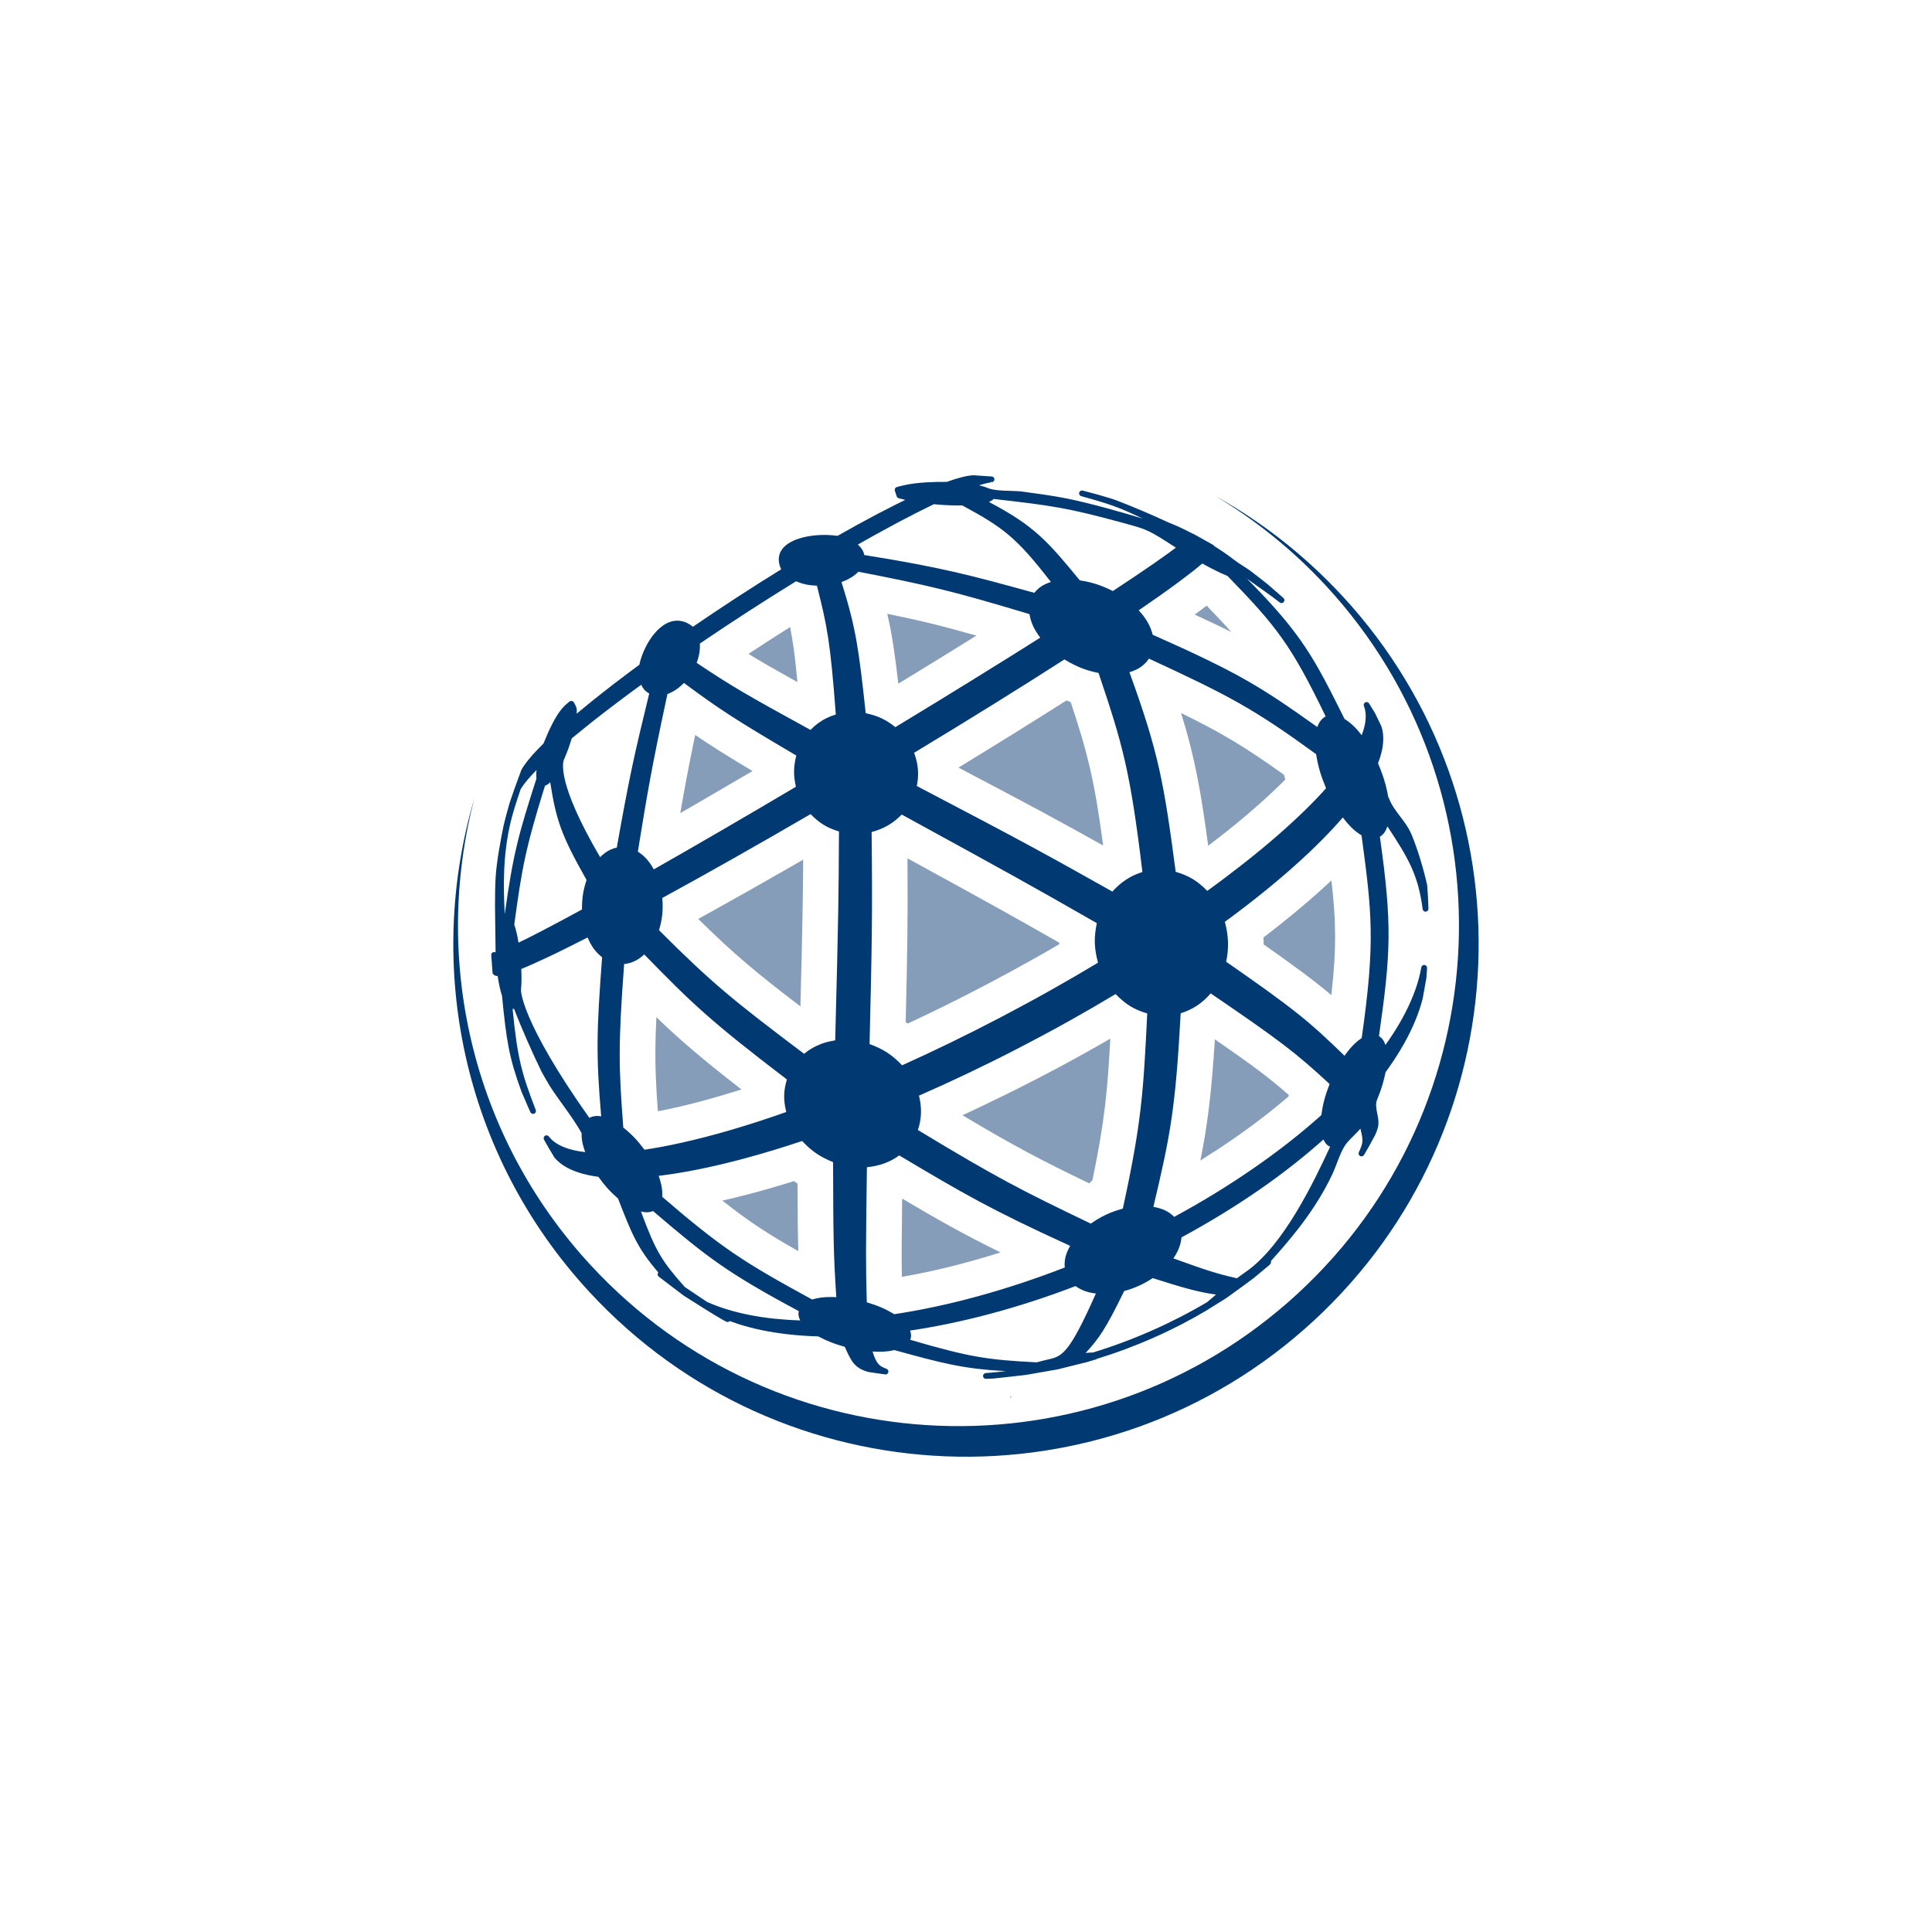 <?xml version="1.0" encoding="UTF-8"?>
<svg id="Camada_1" xmlns="http://www.w3.org/2000/svg" xmlns:xlink="http://www.w3.org/1999/xlink" version="1.1" viewBox="0 0 566.93 566.93">
  <!-- Generator: Adobe Illustrator 29.1.0, SVG Export Plug-In . SVG Version: 2.1.0 Build 142)  -->
  <defs>
    <style>
      .st0 {
        fill: #869db9;
      }

      .st1 {
        fill: url(#Gradiente_sem_nome_41);
      }

      .st2 {
        fill: url(#Gradiente_sem_nome_4);
      }
    </style>
    <linearGradient id="Gradiente_sem_nome_4" data-name="Gradiente sem nome 4" x1="133.03" y1="286.54" x2="433.9" y2="286.54" gradientUnits="userSpaceOnUse">
      <stop offset=".05" stop-color="#013a72"/>
      <stop offset=".25" stop-color="#013a72"/>
    </linearGradient>
    <linearGradient id="Gradiente_sem_nome_41" data-name="Gradiente sem nome 4" x1="144.21" y1="272.03" x2="419.2" y2="272.03" xlink:href="#Gradiente_sem_nome_4"/>
  </defs>
  <g>
    <path class="st2" d="M393.98,174.97c-11.1-12.02-23.72-21.82-37.28-29.38,11.74,7.03,22.69,15.8,32.45,26.36,55.03,59.6,51.34,152.52-8.26,207.56-59.6,55.03-152.52,51.34-207.56-8.26-35.31-38.24-46.4-90.2-34.1-137.07-14.55,49.16-3.61,104.51,33.7,144.91,56.37,61.04,151.55,64.83,212.59,8.46,61.04-56.37,64.83-151.55,8.46-212.59Z"/>
    <path class="st1" d="M144.71,285.82c.04.07.09.14.15.19.17.16.39.28.65.34.16.04.34.06.53.06.35,2.38.69,3.93,1.27,5.8,1.29,13.04,2.03,18.12,5.74,28.19.7,1.66,1.34,3.14,1.95,4.52l.65,1.45c.19.42.68.61,1.1.43.42-.18.63-.66.46-1.09-4.1-10.64-5.38-15.18-6.79-29.61,0,0,.02,0,.02,0,.13-.02.26-.05.38-.1,2.24,5.75,5.41,13.01,8.11,18.51.77,1.41,1.58,2.81,2.48,4.3,1.18,1.83,2.53,3.7,3.83,5.51,1.99,2.77,4.04,5.64,5.45,8.25,0,0,0,.03-.01.07,0,.05-.02.16-.02.21.01.97.11,1.83.32,2.77l.11.45c.17.63.38,1.3.63,2.01-1.12-.13-2.18-.3-3.15-.52-1.27-.29-2.43-.65-3.44-1.09-.95-.41-1.79-.89-2.5-1.43-.61-.46-1.14-.99-1.58-1.56-.27-.35-.77-.44-1.14-.19-.37.24-.49.73-.28,1.12.87,1.58,1.84,3.25,3.06,5.26.47.56,1.01,1.08,1.59,1.55.85.69,1.85,1.31,2.95,1.83,1.15.55,2.44,1.02,3.86,1.4,1.36.37,2.87.66,4.49.87,1.94,2.68,3.45,4.35,5.78,6.38,4,10.32,5.68,14.59,11.82,21.68-.02.02-.03.04-.05.06-.26.37-.19.89.17,1.17,1.88,1.46,4.22,3.22,7.45,5.66,5.29,3.36,8.49,5.39,11.49,7.1l.86.46c.35.19.78.1,1.03-.18.77.29,1.55.56,2.35.82,2.16.7,4.47,1.31,6.86,1.81,2.51.53,5.18.95,7.93,1.26,2.82.32,5.8.53,8.86.62,2.57,1.36,4.59,2.16,7.77,3.06,1.85,4.2,2.89,6.33,7.03,7.39.03,0,.15.04.18.04l4.62.66c.43.06.83-.21.94-.62.11-.42-.11-.85-.51-1.01-1.94-.77-2.91-1.16-4.11-5.08,2.54.15,4.53.02,6.43-.42,13.79,3.79,20.07,5.51,32.7,6.16-.05,0-.09.01-.14.02-1.56.18-3.12.34-4.66.47l-1.13.08c-.4.06-.81.43-.79.9.03.46.42.82.88.8l2.21-.09c4.26-.46,7.06-.77,9.16-1.02l.44-.06c2.13-.35,4.91-.84,9.26-1.62,4.05-1,6.67-1.64,8.65-2.15.74-.22,1.57-.48,2.54-.77.05-.02.11-.04.16-.07.06-.03.12-.07.19-.11,2.76-.85,5.55-1.79,8.27-2.81,2.76-1.03,5.53-2.15,8.24-3.35,2.69-1.18,5.37-2.47,7.99-3.81,2.43-1.25,4.89-2.61,7.33-4.05,1.52-.94,3.43-2.13,6-3.74,3.8-2.74,6.24-4.5,8.12-5.92,1.21-.98,2.67-2.21,4.63-3.86.05-.04.09-.09.13-.14.07-.09.14-.19.19-.27.14-.22.17-.49.09-.73,5.66-6.32,13.03-14.8,18.07-25.57.43-.92.83-1.96,1.25-3.05.85-2.23,1.74-4.54,2.97-6.03.63-.76,1.32-1.46,2.06-2.19.64-.64,1.29-1.3,1.91-2,.92,3.72.79,4.13-.46,6.93-.18.41-.02.89.37,1.1.39.21.88.08,1.12-.29l.24-.38c.88-1.5,1.82-3.18,3.07-5.52l.08-.19c.37-.88.78-1.87.86-2.79.1-1.16-.13-2.27-.34-3.34-.29-1.44-.57-2.8-.01-4.13,1.56-3.73,2.16-6.52,2.45-7.96,1.66-2.26,3.17-4.54,4.5-6.78,1.34-2.25,2.52-4.5,3.51-6.7.97-2.16,1.79-4.32,2.41-6.41.17-.58.33-1.15.49-1.78.37-1.99.72-3.98,1.09-6.08.07-.96.13-1.9.18-2.82.03-.45-.3-.84-.75-.9-.45-.06-.86.25-.94.7-.19,1.09-.43,2.18-.72,3.25-.57,2.14-1.36,4.37-2.34,6.62-1,2.3-2.22,4.67-3.63,7.05-1.15,1.93-2.43,3.89-3.84,5.86-.35-1.13-.9-1.98-1.89-2.61,3.5-24.57,3.9-32.63.27-58.48.81-.52,1.63-1.33,2.2-3.07,6.13,9.33,9.02,14.15,10.35,24.3.06.45.46.77.91.74,0,0,.01,0,.02,0,.44-.04.78-.42.77-.87-.06-2.3-.18-4.59-.38-6.93-1.14-5.12-2.91-10.84-4.62-14.93-.12-.28-.25-.55-.46-.97-.79-1.54-1.84-2.92-2.85-4.25-1.34-1.77-2.61-3.44-3.32-5.43-.03-.07-.06-.14-.11-.2l-.11-.24c-.05-.31-.11-.66-.16-.93-.77-3.93-2.06-7.09-2.79-8.79.46-1.18.82-2.32,1.07-3.39.27-1.18.43-2.32.46-3.39.03-1.07-.06-2.09-.26-3.04-.07-.32-.15-.62-.29-1.05l-1.82-3.78c-.49-.79-1.01-1.64-1.54-2.52l-.24-.39c-.23-.38-.71-.51-1.1-.32-.39.19-.58.66-.42,1.07.12.31.22.64.3.97.18.78.26,1.62.22,2.52-.04.93-.2,1.94-.48,2.98-.18.68-.41,1.38-.69,2.1-1.74-2.25-3.13-3.56-5.03-4.77-8.92-17.87-12.43-24.84-28.63-41.15,0,0,0,0,0,0,4.81,3.4,7.6,5.39,9.61,6.97.36.28.88.23,1.17-.12.3-.35.26-.87-.08-1.18l-.63-.56c-1.21-1.07-2.5-2.2-3.95-3.44-1.74-1.38-3.54-2.79-5.07-3.94-.66-.49-1.45-1-2.25-1.51-.89-.57-1.81-1.16-2.52-1.72-2.21-1.74-4.57-3.25-5.87-4.07-.07-.15-.19-.27-.34-.35-1.53-.88-3.37-1.9-5.71-3.2-.09-.05-.2-.09-.3-.1-2.87-1.49-4.69-2.34-7.06-3.27-5.07-2.36-10.9-4.83-15.61-6.62l-1.44-.47c-2.35-.73-4.88-1.45-7.96-2.24l-.2-.05c-.45-.11-.91.16-1.03.6-.12.45.15.91.59,1.04,8.4,2.33,10.98,3.2,18.05,6.59-5.99-1.83-14.96-4.41-22.2-5.89-3.85-.79-9.08-1.49-12.89-2.01-1.17-.16-2.47-.2-3.84-.24-2.4-.07-4.89-.14-6.69-.89-.74-.31-1.59-.55-2.42-.74.64-.2,1.23-.37,1.79-.51.65-.17,1.24-.29,1.78-.37v-.02s.04,0,.04,0l.03-.36.15.36c.43-.06.75-.43.74-.86,0-.43-.34-.79-.78-.83l-5.38-.36c-.34.01-.7.04-1.1.1-.59.08-1.23.2-1.94.37-.7.17-1.46.38-2.28.63-.78.24-1.61.52-2.49.84-8.91-.04-12.1.83-14.66,1.52-.23.06-.42.21-.53.42-.11.21-.13.45-.06.67l.54,1.64c.09.28.32.49.6.56.4.1,1.11.28,1.92.47-.89.43-1.79.87-2.72,1.34-1.74.87-3.55,1.8-5.42,2.78-1.88.99-3.83,2.04-5.82,3.13-1.93,1.06-3.9,2.16-5.91,3.31-6.12-.87-13.82.37-16.35,4.03-.81,1.17-1.46,3.1-.2,5.8-2.04,1.26-4.09,2.54-6.15,3.84-2.28,1.44-4.56,2.91-6.84,4.39-2.27,1.48-4.54,2.97-6.79,4.48-2.06,1.37-4.1,2.76-6.12,4.14-2.56-2.11-4.94-1.99-6.53-1.49-4.51,1.44-8.06,7.51-9.19,12.64-1.24.92-2.47,1.82-3.67,2.73-1.28.96-2.53,1.91-3.76,2.85-1.22.94-2.41,1.86-3.57,2.78-1.15.91-2.27,1.8-3.37,2.69l-4.02,3.3c.15-1.48-.05-1.96-.82-3.31-.12-.21-.33-.37-.57-.41-.24-.05-.49.01-.69.16-1.76,1.37-3.94,3.08-7.65,12.3-.83.82-1.59,1.6-2.28,2.34-.71.77-1.35,1.48-1.9,2.15-.55.67-1.03,1.29-1.43,1.86-.33.47-.6.9-.89,1.43-.62,1.65-1.25,3.35-1.85,5.04-.03.08-.05.17-.05.25-.05.07-.09.14-.12.22l-1.45,4.23-.99,3.58c-.14.53-.27,1.06-.4,1.59l-.35,1.4c-.84,4.14-2,10.19-2.32,14.92-.17,2.54-.2,5.89-.2,8.84l.17,13.39c-.07.02-.11.03-.04.07-.27-.14-.6-.12-.85.05-.26.17-.4.46-.38.77.15,2.06.27,3.75.38,5.16.01.17,0,.24.12.37ZM176.43,327.58c-.41-.07-.8-.11-1.21-.11-.29,0-.56.02-.84.07-.43.08-.78.18-1.11.32-.12.05-.23.11-.34.17-20.2-28.58-20.05-37.4-20.05-37.46.22-2.38.15-4.77.08-6.22.94-.39,1.99-.83,3.12-1.33,1.4-.62,2.94-1.33,4.64-2.13,1.74-.82,3.64-1.74,5.69-2.76,1.87-.93,3.87-1.93,6.01-3.03,1.15,2.66,2.31,4.24,4.26,5.81-1.61,21.64-1.82,28.48-.27,46.67ZM182.9,330.86c-1.31-17.57-1.57-23.49.25-47.97,2.2-.23,4.07-1.12,5.9-2.82,13.95,14.32,19.36,19.53,41.86,36.69-1.01,3.42-1.06,5.98-.19,9.55-2.62.93-5.23,1.81-7.77,2.64-2.74.89-5.45,1.73-8.05,2.5-2.57.76-5.11,1.46-7.56,2.1-2.41.63-4.78,1.2-7.05,1.71-1.07.24-2.12.47-3.15.68-1.02.21-2.02.4-3,.59-.97.18-1.92.34-2.84.5-.74.12-1.48.24-2.19.34-2.1-2.8-3.74-4.52-6.21-6.5ZM227.52,386.99c-2.72-.28-5.35-.67-7.81-1.17-2.35-.47-4.6-1.04-6.7-1.7-1.99-.63-3.9-1.35-5.53-2.08l-6.54-4.39c-6.55-7.39-8.46-10.2-12.85-22.14,1.35.33,2.5.29,3.54-.13,15.77,13.44,21.56,18.01,42.77,29.36-.23,1-.03,1.87.44,2.73-2.53-.08-4.98-.25-7.32-.49ZM242.74,380.61c-.66.03-1.29.09-2.03.19-.85.12-1.64.3-2.4.53-20.12-10.99-26.31-14.92-44.01-30.15.01-.11.02-.22.03-.32.13-2.14-.52-4.33-1.05-5.82.56-.07,1.12-.14,1.69-.22.95-.13,1.93-.27,2.92-.42,1-.16,2.03-.33,3.07-.51,1.05-.19,2.13-.39,3.23-.6,2.32-.45,4.74-.98,7.2-1.56,2.51-.59,5.1-1.25,7.7-1.96,2.65-.72,5.4-1.51,8.18-2.36,2.63-.8,5.36-1.67,8.11-2.59,2.8,2.98,5.2,4.62,9.08,6.2.07,21.31.09,26.89.95,39.61-.93-.04-1.8-.04-2.69,0ZM262.41,385.64c-2.55-1.54-4.68-2.47-8.06-3.49-.3-11.71-.3-14.44.04-39.63,3.73-.4,6.63-1.42,9.48-3.47,18.59,11.05,26.63,15.8,50.15,26.53-1.31,2.37-1.76,4.18-1.58,6.36-4.19,1.63-8.43,3.15-12.62,4.54-4.34,1.44-8.72,2.77-13.02,3.94-4.23,1.16-8.48,2.19-12.63,3.07-3.97.85-7.93,1.57-11.76,2.15ZM255.77,244.15c3.54-.93,6.31-2.54,8.83-5.13,31.95,17.5,37.22,20.38,57.25,31.87-.88,4.27-.79,7.35.35,11.6-4.48,2.7-9.12,5.4-13.79,8.02-4.85,2.73-9.81,5.41-14.73,7.99-4.9,2.57-9.89,5.08-14.84,7.49-4.69,2.28-9.44,4.5-14.12,6.61-2.96-3.09-5.49-4.74-9.55-6.23.68-29,.87-37.18.6-62.21ZM323.45,356.99s-.18.09-.18.09c-1.08.58-2.12,1.23-3.18,1.98-19.97-9.58-27.08-13.15-50.76-27.48.08-.22.16-.45.22-.64,1.23-4.02.6-7.44.11-9.43,4.67-2.04,9.42-4.21,14.13-6.45,4.98-2.37,10.01-4.86,14.94-7.41,4.95-2.56,9.94-5.23,14.82-7.95,4.67-2.61,9.32-5.3,13.82-8,2.94,3.03,5.42,4.55,9.28,5.69-1.14,22.95-1.62,31.89-7.17,57.27-1.27.34-2.44.73-3.58,1.19,0,0-.16.07-.16.07-.78.32-1.55.68-2.29,1.07ZM323.68,357.84h0s0,0,0,0h0ZM331.78,257.32s-.22.12-.22.13c-.73.4-1.44.87-2.12,1.38,0,0-.22.16-.22.16-.97.76-1.88,1.62-2.79,2.64-18.89-10.61-25.03-14.04-57.41-30.99.06-.25.11-.5.15-.72.69-4.07-.26-7.21-.94-9.02,3.88-2.34,7.71-4.67,11.49-6.98,3.98-2.43,7.88-4.84,11.69-7.2,3.8-2.36,7.5-4.68,11.08-6.94,3.4-2.15,6.69-4.24,9.86-6.28,3.53,2.14,6.18,3.19,10.01,3.98,7.03,20.88,9.29,28.57,12.87,58.41-1.25.39-2.39.86-3.45,1.43ZM307.44,398.95s0,0,0,0c-1.34.31-2.15.52-3.23.82-14.35-.75-19.39-1.43-37.11-6.62.41-1,.23-1.97-.05-2.71,3.53-.52,7.15-1.16,10.77-1.9,4.09-.84,8.27-1.82,12.45-2.93,4.23-1.12,8.54-2.4,12.8-3.78,4.17-1.35,8.38-2.85,12.53-4.44,1.76,1.24,3.46,1.87,5.98,2.18-7.98,17.97-9.94,18.42-14.14,19.39ZM354.29,382.06c-2.56,1.52-5.23,3-7.93,4.39-2.73,1.4-5.54,2.75-8.36,3.99-2.83,1.25-5.73,2.43-8.61,3.5-2.84,1.06-5.75,2.05-8.65,2.94-.63,0-1.28.05-2.11.13-.02,0-.05,0-.07,0,3.86-4.11,5.98-7.17,11.31-18.16,3.12-.86,5.67-2.01,8.38-3.8,8.27,2.61,12.92,4.06,18.58,4.83-.96.79-1.72,1.44-2.54,2.16ZM365.7,373.11s0,0,0,0c-1.04.74-1.78,1.27-2.75,1.99-5.64-1.28-8.89-2.3-18.63-5.84,1.9-2.74,2.26-4.9,2.38-6.16,3.95-2.13,7.85-4.38,11.6-6.67,3.87-2.36,7.67-4.83,11.29-7.34,3.6-2.49,7.09-5.08,10.38-7.68,2.91-2.3,5.72-4.66,8.38-7.03.43.98,1.01,1.7,1.96,2.12-4.58,9.89-13.58,28.91-24.59,36.61ZM338.45,354.14c4.94-20.84,6.49-28.61,8.01-56.8,3.56-1.12,6.26-2.91,8.81-5.84,20.37,13.9,24.91,17.36,34.89,26.6-1.35,3.49-1.99,5.9-2.43,9.13-2.91,2.61-6.04,5.23-9.28,7.78-3.37,2.65-6.94,5.27-10.61,7.81-3.69,2.55-7.58,5.08-11.55,7.51-3.8,2.32-7.74,4.59-11.73,6.75-1.61-1.6-3.34-2.43-6.11-2.94ZM399.53,245.12c3.01,22.45,4.12,31.1.05,59.49-.66.43-1.3.94-2.01,1.6-.45.42-.89.89-1.41,1.49-.53.63-1.07,1.32-1.62,2.11-10.32-10.04-14.59-13.6-34.75-27.61.08-.34.15-.69.21-.99.85-4.8-.01-8.59-.58-10.7,3.72-2.73,7.31-5.47,10.66-8.16,3.45-2.77,6.73-5.53,9.74-8.22,2.97-2.65,5.75-5.28,8.24-7.8,2.17-2.2,4.18-4.36,5.98-6.45,1.98,2.59,3.47,4.02,5.49,5.24ZM382.8,237.88c-2.51,2.45-5.29,5-8.25,7.57-3.01,2.61-6.29,5.31-9.75,8.03-3.32,2.61-6.86,5.28-10.54,7.94-2.93-2.98-5.39-4.46-9.26-5.59-3.43-25.83-4.9-34.73-13.58-58.57,2.64-.8,4.45-2.07,5.73-3.99,23.64,10.93,30.72,14.7,49.05,28.03.58,3.6,1.35,6.23,2.92,10.01-1.89,2.12-4.02,4.33-6.33,6.59ZM350.05,167.62c1.03-.82,1.95-1.57,2.74-2.26,3.04,1.67,4.99,2.63,7.43,3.66,14.41,14.84,18.64,20.22,28.79,41.21-.25.13-.49.29-.72.47-.24.2-.47.42-.76.77l-.26.37c-.08.12-.15.25-.23.39-.18.34-.34.7-.49,1.11-16.35-11.63-22.76-15.75-48.32-27.09-.05-.22-.1-.44-.16-.63-.85-2.92-2.66-5.16-3.92-6.53,2.12-1.45,4.11-2.83,5.94-4.12,2.04-1.44,3.9-2.78,5.57-4.02,1.64-1.22,3.1-2.33,4.37-3.33ZM290.88,146.96c.31-.18.52-.37.68-.55,17.12,1.98,21.37,2.49,38.24,7.1,6.91,1.89,7.17,1.96,15.25,7.19-.68.52-1.44,1.08-2.28,1.69-1.28.93-2.75,1.96-4.39,3.1-1.67,1.16-3.52,2.42-5.54,3.77-1.94,1.3-4.03,2.69-6.28,4.17-3.49-1.73-6.03-2.55-9.7-3.13-9.33-11.32-13.19-15.93-26.68-23.01.28-.11.5-.22.7-.34ZM257.16,156.75c2.11-1.17,4.17-2.29,6.16-3.35,1.97-1.05,3.88-2.04,5.71-2.97,1.73-.88,3.4-1.7,4.99-2.47,3.31.3,5.41.39,8.39.37,12.01,6.51,15.83,9.35,25.97,22.45-.59.18-1.13.39-1.64.63l-.78.41s-.15.08-.16.09l-.84.59c-.54.43-1.02.91-1.44,1.46-18.78-5.18-26.88-7.39-49.9-11.09-.26-1.39-1.12-2.39-1.89-3.07,1.85-1.05,3.66-2.07,5.43-3.06ZM248.72,170.04s0,0,0,0l1.21-.69s.15-.1.16-.1l.35-.23c.54-.39,1.02-.8,1.46-1.25,20.58,4.01,27.43,5.59,50.19,12.44.43,2.5,1.28,4.38,3.16,6.91-2.98,1.88-6.06,3.82-9.24,5.8-3.48,2.18-7.07,4.41-10.76,6.68-3.69,2.28-7.47,4.6-11.32,6.96-3.68,2.25-7.41,4.52-11.19,6.81-2.84-2.25-5.16-3.34-8.7-4.09-2.06-18.98-2.85-24.92-7.11-38.48.63-.23,1.22-.48,1.78-.76ZM246.19,244c-.11,19.61-.14,24.21-1.11,61.28-1.22.19-2.33.45-3.38.79,0,0,0,0,0,0-.24.08-.48.17-.73.26l-1.54.66c-.25.12-.49.25-.73.38-.94.52-1.85,1.13-2.74,1.86-20.86-15.71-27.07-20.77-42.59-36.28.08-.25.16-.5.22-.71,1.06-3.74.91-6.92.75-8.74,3.13-1.71,6.36-3.48,9.68-5.33,3.55-1.97,7.19-4.01,10.92-6.12,3.78-2.13,7.62-4.33,11.53-6.57,3.76-2.16,7.57-4.36,11.4-6.59,2.54,2.64,4.77,4.01,8.34,5.1ZM204.51,194.29c.9-2.48.92-4.34.86-5.45,2.22-1.51,4.46-3.01,6.72-4.51,2.41-1.6,4.83-3.19,7.26-4.76,2.44-1.58,4.88-3.14,7.32-4.68,2.32-1.46,4.62-2.9,6.91-4.31,2.03.83,3.69,1.19,6.14,1.29,3.02,11.91,3.93,16.37,5.54,37.79-1.02.31-1.95.68-2.83,1.12l-.43.23c-.15.08-.31.17-.56.31l-1.34.88c-.79.58-1.53,1.23-2.26,1.99-19.12-10.47-23.23-12.89-33.41-19.68.03-.08.06-.15.08-.21ZM195.85,203.67c.62-.23,1.21-.51,1.8-.85l.23-.14c.16-.1.31-.19.49-.31.01,0,.15-.11.16-.11.16-.11.31-.23.47-.35,0,0,.19-.15.2-.15.51-.4,1-.85,1.5-1.35,10.45,7.72,14.52,10.43,32.96,21.29-.83,3.33-.86,5.79-.11,9.17-3.71,2.2-7.38,4.36-11.02,6.5-3.77,2.21-7.47,4.38-11.11,6.49-3.59,2.08-7.1,4.12-10.52,6.08-3.1,1.78-6.12,3.51-9.05,5.17-1.38-2.46-2.69-3.92-4.68-5.2,2.77-17.06,3.98-24.44,8.68-46.24ZM165.49,222.91c1.17-2.65,1.9-4.98,2.28-6.24l5.8-4.7c1.15-.91,2.34-1.84,3.56-2.78,1.23-.95,2.49-1.91,3.78-2.88,1.3-.98,2.63-1.97,3.98-2.98,1.08-.8,2.17-1.6,3.28-2.4.54,1.2,1.25,1.98,2.34,2.57-4.24,17.39-5.71,23.75-9.52,45.21-.65.14-1.26.34-1.86.62l-.88.47s-.2.13-.21.14l-.64.44c-.44.33-.87.71-1.3,1.14-12.89-21.98-10.9-27.98-10.62-28.6ZM159.92,230.57c.21-.07.42-.17.65-.31.1-.07.22-.16.38-.27.02-.01.14-.12.16-.13l.31-.29s.02-.02.03-.03c1.76,11.13,3.2,15.48,10.67,28.68-1,3.04-1.36,5.33-1.34,8.66-2.19,1.2-4.24,2.31-6.15,3.32-1.99,1.06-3.82,2.03-5.49,2.9-1.64.85-3.13,1.61-4.47,2.28-.9.45-1.74.86-2.51,1.23-.37-2.22-.72-3.68-1.25-5.3,2.21-16.25,3.15-21.94,9.01-40.74ZM149.88,241.09l.31-1.24c.23-.88.49-1.77.76-2.66.73-2.34,1.29-4.01,1.69-5.19.03-.08.04-.16.04-.23.02-.03.04-.06.06-.09.23-.41.52-.86.88-1.35.39-.53.85-1.1,1.38-1.73.55-.64,1.19-1.33,1.9-2.08.18-.18.36-.37.55-.56-.11.94-.12,1.71-.03,2.5-5.14,16.02-6.8,21.7-9.29,39.67-.01,0-.02,0-.03,0-.37-7.48-.64-17.01,1.78-27.04Z"/>
  </g>
  <g>
    <path class="st0" d="M217.24,228.35c1.19-.7,2.38-1.39,3.57-2.1-7.66-4.57-12.35-7.53-16.81-10.59-1.97,9.44-3.17,15.91-4.37,22.94,2.15-1.24,4.33-2.5,6.54-3.79,3.62-2.11,7.32-4.27,11.07-6.47Z"/>
    <path class="st0" d="M231.84,184c-2.27,1.43-4.53,2.88-6.8,4.35-1.81,1.17-3.61,2.35-5.41,3.53,3.79,2.33,7.92,4.69,14.36,8.26-.66-7.33-1.28-11.8-2.15-16.14Z"/>
    <path class="st0" d="M192.62,298.49c-.55,11.05-.32,17.23.41,27.39l.18.18c.6-.12,1.21-.24,1.83-.36.97-.2,1.96-.41,2.97-.64,2.16-.48,4.41-1.03,6.69-1.63,2.35-.61,4.79-1.29,7.25-2.02,1.83-.54,3.71-1.12,5.62-1.72-11.72-9.1-18.21-14.68-24.95-21.2Z"/>
    <path class="st0" d="M266.38,300.34c2.63-1.22,5.27-2.48,7.89-3.75,4.83-2.34,9.73-4.82,14.56-7.35,4.89-2.56,9.75-5.2,14.45-7.84,2.54-1.43,5.06-2.87,7.54-4.32,0-.15,0-.3-.01-.46-14.22-8.12-21.26-12.01-44.52-24.75.13,17.89-.04,27.47-.52,48.07.2.13.41.26.61.4Z"/>
    <path class="st0" d="M232.96,346.59c-.88.28-1.76.55-2.63.81-2.89.88-5.74,1.7-8.49,2.45-2.72.74-5.43,1.43-8.05,2.04-.61.14-1.21.28-1.81.42,7.54,5.99,13.34,9.77,22.28,14.83-.16-5.26-.2-11.02-.23-19.81-.36-.24-.73-.49-1.08-.74Z"/>
    <path class="st0" d="M354.13,177.78s-.05-.02-.07-.03c-.68.52-1.4,1.06-2.16,1.62-.43.32-.88.64-1.33.98,4.06,1.86,7.59,3.54,10.76,5.12-2.06-2.32-4.41-4.8-7.19-7.68Z"/>
    <path class="st0" d="M281.24,225.24c22.13,11.61,30.45,16.15,42.48,22.88-2.59-19.54-4.75-27.68-9.53-42.09-.42-.16-.84-.32-1.25-.49-1.59,1.01-3.21,2.04-4.86,3.08-3.61,2.28-7.33,4.61-11.15,6.98-3.83,2.38-7.76,4.8-11.75,7.24-1.3.8-2.62,1.6-3.93,2.4Z"/>
    <path class="st0" d="M279.75,190.71c2.29-1.42,4.55-2.81,6.76-4.19-10.01-2.86-16.68-4.47-26.14-6.4,1.42,6.17,2.26,11.99,3.23,20.5,1.63-1,3.26-1.99,4.87-2.97,3.83-2.34,7.6-4.66,11.28-6.93Z"/>
    <path class="st0" d="M352.23,340.54c3.31-2.06,6.56-4.18,9.66-6.33,3.51-2.43,6.91-4.93,10.1-7.44,2.1-1.65,4.14-3.32,6.1-5.01.03-.14.06-.28.1-.43-5.66-4.99-10.61-8.69-21.69-16.34-1.02,16.08-2.2,25.34-4.26,35.53Z"/>
    <path class="st0" d="M390.69,258.36c-1.26,1.18-2.57,2.38-3.91,3.57-3.15,2.8-6.56,5.69-10.16,8.57-1.89,1.52-3.86,3.05-5.87,4.59.04.65.06,1.33.06,2.04,9.44,6.63,15.03,10.8,19.86,14.88,1.6-14.18,1.34-22.31.02-33.66Z"/>
    <path class="st0" d="M358.34,245.25c3.34-2.62,6.49-5.21,9.36-7.71,2.81-2.44,5.43-4.84,7.8-7.15.56-.55,1.11-1.09,1.65-1.64-.13-.46-.25-.92-.37-1.39-11.51-8.23-18.41-12.37-30.2-18.12,4.1,13.2,5.76,22.82,7.96,38.94,1.3-.99,2.57-1.97,3.8-2.94Z"/>
    <path class="st0" d="M264.64,374.68c2.42-.42,4.88-.9,7.36-1.42,3.94-.84,7.99-1.82,12.05-2.93,3.15-.86,6.35-1.8,9.54-2.82-11.07-5.44-18.61-9.73-28.86-15.79-.16,12.22-.18,17.33-.09,22.96Z"/>
    <path class="st0" d="M303.53,316.95c-5.04,2.6-10.17,5.14-15.24,7.56-1.95.93-3.91,1.85-5.87,2.75,15.74,9.38,23.23,13.24,37.15,19.96l.22-.12.78-.78c3.61-17.41,4.43-26.33,5.24-41.54-2.36,1.37-4.75,2.73-7.16,4.07-4.98,2.78-10.06,5.51-15.12,8.11Z"/>
    <path class="st0" d="M220.07,261.17c-3.74,2.11-7.41,4.17-10.98,6.15-1.42.79-2.82,1.57-4.21,2.33,10.51,10.32,16.81,15.63,30,25.67.6-23.57.73-31.38.81-43.07-1.35.78-2.69,1.55-4.02,2.32-3.93,2.26-7.8,4.46-11.59,6.6Z"/>
    <path class="st0" d="M296.49,410.27c.14-.15.27-.31.4-.47-.14-.01-.28-.02-.42-.03l.02.5Z"/>
  </g>
</svg>